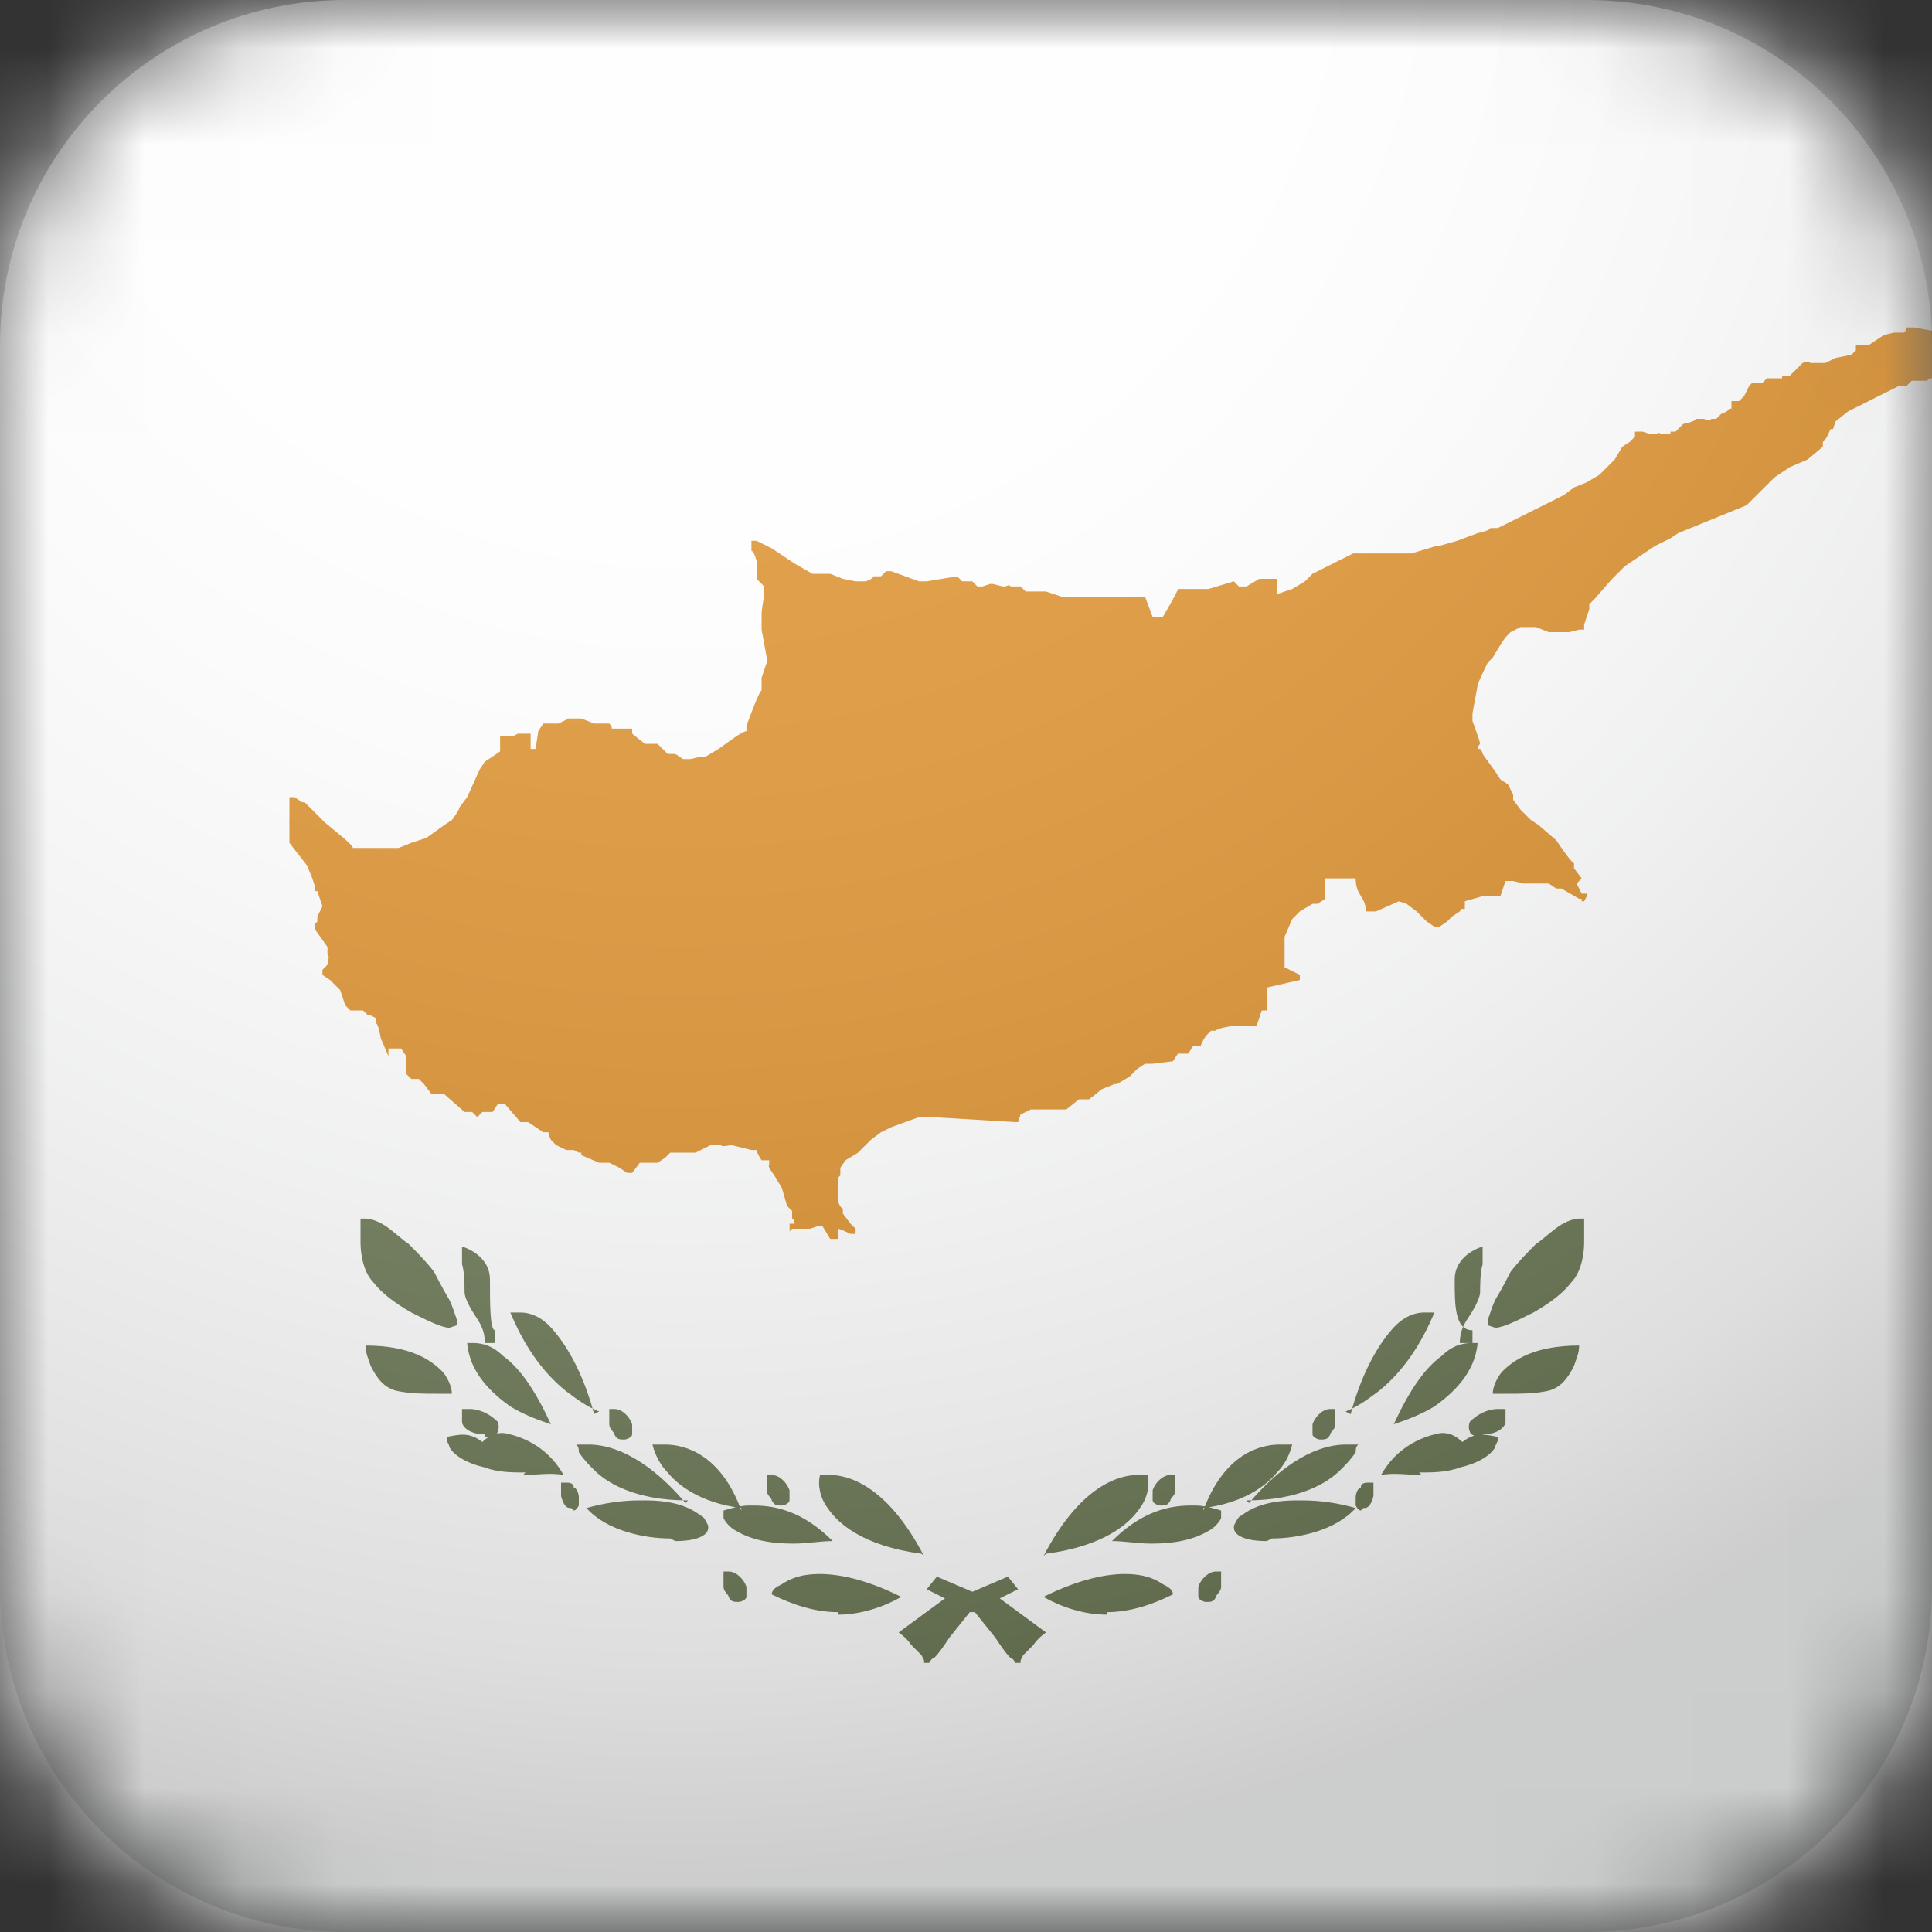 <svg width="20" height="20" viewBox="0 0 20 20" fill="none" xmlns="http://www.w3.org/2000/svg">
<rect x="0" y="0" width="20" height="20" fill="#333333" stroke="none"/>
<mask id="mask0_296_3041" style="mask-type:luminance" maskUnits="userSpaceOnUse" x="0" y="0" width="20" height="20">
<path d="M16.426 0H3.574C1.6 0 0 1.6 0 3.574V16.426C0 18.4 1.6 20 3.574 20H16.426C18.4 20 20 18.4 20 16.426V3.574C20 1.6 18.4 0 16.426 0Z" fill="white"/>
</mask>
<g mask="url(#mask0_296_3041)">
<mask id="mask1_296_3041" style="mask-type:luminance" maskUnits="userSpaceOnUse" x="-6" y="-1" width="32" height="22">
<path d="M25.782 -0.342H-5.414V20.683H25.782V-0.342Z" fill="white"/>
</mask>
<g mask="url(#mask1_296_3041)">
<path d="M25.782 -0.342H-5.414V20.683H25.782V-0.342Z" fill="white"/>
<path d="M10.512 17.214C10.512 17.214 10.486 17.162 10.46 17.162C10.407 17.109 10.355 17.03 10.302 16.951C10.197 16.82 10.092 16.689 10.092 16.689H10.066C10.066 16.662 9.803 16.557 9.803 16.557L9.593 16.452L9.698 16.321L10.066 16.478L10.329 16.531L10.828 16.899C10.828 16.899 10.749 16.951 10.696 17.03C10.67 17.056 10.618 17.109 10.591 17.135C10.591 17.135 10.591 17.135 10.565 17.188C10.565 17.188 10.565 17.188 10.565 17.214H10.512ZM8.673 16.689C8.436 16.689 8.2 16.61 7.989 16.505C7.989 16.452 8.042 16.426 8.095 16.399C8.173 16.347 8.279 16.294 8.489 16.294C8.725 16.294 9.014 16.373 9.33 16.531C9.146 16.636 8.909 16.715 8.673 16.715V16.689ZM7.648 16.583C7.595 16.583 7.569 16.584 7.543 16.531C7.543 16.505 7.49 16.478 7.49 16.426C7.49 16.373 7.49 16.321 7.49 16.268C7.49 16.268 7.516 16.268 7.543 16.268C7.622 16.268 7.7 16.347 7.727 16.426C7.727 16.452 7.727 16.505 7.727 16.531C7.727 16.557 7.674 16.583 7.648 16.583ZM9.54 16.084C8.936 16.005 8.673 15.769 8.568 15.611C8.489 15.506 8.463 15.374 8.489 15.269C8.515 15.269 8.541 15.269 8.594 15.269C8.752 15.269 9.172 15.348 9.566 16.11L9.54 16.084ZM8.2 15.979C7.937 15.979 7.753 15.926 7.622 15.848C7.569 15.821 7.516 15.769 7.49 15.716C7.49 15.716 7.49 15.664 7.49 15.637C7.569 15.611 7.674 15.585 7.753 15.585C7.753 15.585 7.779 15.585 7.806 15.585C8.016 15.585 8.305 15.637 8.62 15.953C8.489 15.953 8.357 15.979 8.226 15.979H8.2ZM6.938 15.926C6.675 15.926 6.281 15.848 6.071 15.611C6.255 15.559 6.439 15.532 6.623 15.532C6.623 15.532 6.649 15.532 6.675 15.532C6.938 15.532 7.122 15.585 7.254 15.69C7.28 15.69 7.306 15.742 7.332 15.795C7.332 15.821 7.332 15.848 7.306 15.874C7.254 15.926 7.148 15.953 6.991 15.953L6.938 15.926ZM5.913 15.611C5.887 15.611 5.861 15.611 5.834 15.559C5.834 15.559 5.808 15.506 5.808 15.48C5.808 15.427 5.808 15.401 5.808 15.348C5.808 15.348 5.834 15.348 5.861 15.348C5.887 15.348 5.94 15.348 5.94 15.401C5.966 15.401 5.992 15.453 5.992 15.506C5.992 15.532 5.992 15.559 5.992 15.585C5.992 15.585 5.966 15.637 5.94 15.637L5.913 15.611ZM8.095 15.585C8.042 15.585 8.016 15.585 7.989 15.532C7.989 15.506 7.937 15.48 7.937 15.427C7.937 15.374 7.937 15.322 7.937 15.269C7.937 15.269 7.963 15.269 7.989 15.269C8.068 15.269 8.147 15.348 8.173 15.427C8.173 15.453 8.173 15.506 8.173 15.532C8.173 15.559 8.121 15.585 8.095 15.585ZM7.122 15.532C6.57 15.532 6.281 15.348 6.15 15.217C6.097 15.164 6.045 15.112 5.992 15.033C5.992 15.007 5.992 14.98 5.966 14.954C6.018 14.954 6.045 14.954 6.097 14.954C6.281 14.954 6.649 15.033 7.096 15.559L7.122 15.532ZM7.674 15.611C7.254 15.559 7.017 15.374 6.912 15.243C6.833 15.164 6.781 15.059 6.754 14.954C6.807 14.954 6.833 14.954 6.886 14.954C7.096 14.954 7.464 15.059 7.674 15.637V15.611ZM5.44 15.243C5.309 15.243 5.151 15.243 5.02 15.191C4.783 15.138 4.678 15.033 4.652 14.98C4.652 14.954 4.625 14.928 4.625 14.902C4.625 14.902 4.625 14.901 4.625 14.875C4.757 14.849 4.862 14.823 4.993 14.928C5.099 14.823 5.204 14.823 5.283 14.849C5.493 14.902 5.703 15.033 5.834 15.269C5.703 15.243 5.545 15.269 5.414 15.269L5.44 15.243ZM6.465 14.902C6.413 14.902 6.386 14.902 6.36 14.849C6.36 14.823 6.307 14.796 6.307 14.744C6.307 14.691 6.307 14.639 6.307 14.586C6.307 14.586 6.334 14.586 6.36 14.586C6.439 14.586 6.518 14.665 6.544 14.744C6.544 14.77 6.544 14.823 6.544 14.849C6.544 14.875 6.491 14.902 6.465 14.902ZM5.703 14.744C5.545 14.691 5.414 14.639 5.283 14.56C5.099 14.428 4.862 14.218 4.836 13.903C4.836 13.903 4.862 13.903 4.888 13.903C4.941 13.903 5.072 13.903 5.204 14.034C5.388 14.166 5.545 14.402 5.703 14.744ZM6.202 14.612C6.071 14.56 5.966 14.481 5.861 14.402C5.598 14.192 5.414 13.903 5.283 13.587C5.309 13.587 5.335 13.587 5.388 13.587C5.466 13.587 5.598 13.614 5.729 13.771C5.887 13.955 6.045 14.244 6.15 14.639L6.202 14.612ZM5.02 14.849C4.862 14.849 4.783 14.77 4.783 14.717C4.783 14.665 4.783 14.639 4.783 14.586C4.809 14.586 4.836 14.586 4.862 14.586C4.967 14.586 5.072 14.639 5.151 14.717C5.151 14.717 5.177 14.77 5.151 14.823C5.151 14.849 5.099 14.875 5.02 14.875V14.849ZM4.52 14.428C4.389 14.428 4.258 14.428 4.126 14.402C3.968 14.376 3.89 14.244 3.837 14.139C3.811 14.06 3.784 14.008 3.784 13.929C4.258 13.929 4.468 14.087 4.573 14.192C4.625 14.244 4.678 14.35 4.678 14.428C4.678 14.428 4.599 14.428 4.52 14.428ZM5.02 13.903C5.02 13.771 4.967 13.693 4.915 13.614C4.862 13.535 4.809 13.43 4.809 13.377C4.809 13.325 4.809 13.167 4.783 13.088C4.783 12.983 4.783 12.904 4.783 12.904C4.783 12.904 5.072 12.983 5.072 13.246C5.072 13.509 5.072 13.771 5.125 13.771V13.903H5.046H5.02ZM4.652 13.745C4.573 13.745 4.415 13.666 4.258 13.587C4.074 13.482 3.942 13.377 3.863 13.272C3.784 13.193 3.732 13.036 3.732 12.851C3.732 12.773 3.732 12.694 3.732 12.615C3.732 12.615 3.758 12.615 3.784 12.615C3.837 12.615 3.916 12.641 3.995 12.694C4.074 12.746 4.152 12.825 4.231 12.878C4.31 12.957 4.415 13.062 4.494 13.167C4.494 13.167 4.573 13.325 4.652 13.456C4.678 13.509 4.704 13.587 4.731 13.666V13.719L4.652 13.745Z" fill="#4E5B31"/>
<path d="M9.619 17.214C9.619 17.214 9.645 17.162 9.671 17.162C9.724 17.109 9.777 17.03 9.829 16.951C9.934 16.82 10.039 16.689 10.039 16.689H10.066C10.066 16.662 10.328 16.557 10.328 16.557L10.539 16.452L10.434 16.321L10.066 16.478L9.803 16.531L9.303 16.899C9.303 16.899 9.382 16.951 9.435 17.03C9.461 17.056 9.514 17.109 9.54 17.135C9.54 17.135 9.54 17.135 9.566 17.188C9.566 17.188 9.566 17.188 9.566 17.214H9.619ZM11.459 16.689C11.695 16.689 11.932 16.61 12.142 16.505C12.142 16.452 12.089 16.426 12.037 16.399C11.958 16.347 11.853 16.294 11.643 16.294C11.406 16.294 11.117 16.373 10.802 16.531C10.986 16.636 11.222 16.715 11.459 16.715V16.689ZM12.483 16.583C12.536 16.583 12.562 16.584 12.589 16.531C12.589 16.505 12.641 16.478 12.641 16.426C12.641 16.373 12.641 16.321 12.641 16.268C12.641 16.268 12.615 16.268 12.589 16.268C12.51 16.268 12.431 16.347 12.405 16.426C12.405 16.452 12.405 16.505 12.405 16.531C12.405 16.557 12.457 16.583 12.483 16.583ZM10.828 16.084C11.432 16.005 11.695 15.769 11.8 15.611C11.879 15.506 11.905 15.374 11.879 15.269C11.853 15.269 11.826 15.269 11.774 15.269C11.616 15.269 11.196 15.348 10.802 16.11L10.828 16.084ZM11.932 15.979C12.194 15.979 12.378 15.926 12.51 15.848C12.562 15.821 12.615 15.769 12.641 15.716C12.641 15.716 12.641 15.664 12.641 15.637C12.562 15.611 12.457 15.585 12.378 15.585C12.378 15.585 12.352 15.585 12.326 15.585C12.116 15.585 11.826 15.637 11.511 15.953C11.643 15.953 11.774 15.979 11.905 15.979H11.932ZM13.167 15.926C13.43 15.926 13.824 15.848 14.034 15.611C13.85 15.559 13.666 15.532 13.482 15.532C13.482 15.532 13.456 15.532 13.43 15.532C13.167 15.532 12.983 15.585 12.851 15.69C12.825 15.69 12.799 15.742 12.773 15.795C12.773 15.821 12.773 15.848 12.799 15.874C12.851 15.926 12.957 15.953 13.114 15.953L13.167 15.926ZM14.113 15.611C14.139 15.611 14.165 15.611 14.192 15.559C14.192 15.559 14.218 15.506 14.218 15.48C14.218 15.427 14.218 15.401 14.218 15.348C14.218 15.348 14.192 15.348 14.165 15.348C14.139 15.348 14.087 15.348 14.087 15.401C14.06 15.401 14.034 15.453 14.034 15.506C14.034 15.532 14.034 15.559 14.034 15.585C14.034 15.585 14.06 15.637 14.087 15.637L14.113 15.611ZM12.01 15.585C12.063 15.585 12.089 15.585 12.116 15.532C12.116 15.506 12.168 15.48 12.168 15.427C12.168 15.374 12.168 15.322 12.168 15.269C12.168 15.269 12.142 15.269 12.116 15.269C12.037 15.269 11.958 15.348 11.932 15.427C11.932 15.453 11.932 15.506 11.932 15.532C11.932 15.559 11.984 15.585 12.01 15.585ZM12.904 15.532C13.456 15.532 13.745 15.348 13.876 15.217C13.929 15.164 13.982 15.112 14.034 15.033C14.034 15.007 14.034 14.98 14.06 14.954C14.008 14.954 13.982 14.954 13.929 14.954C13.745 14.954 13.377 15.033 12.93 15.559L12.904 15.532ZM12.457 15.611C12.878 15.559 13.114 15.374 13.219 15.243C13.298 15.164 13.351 15.059 13.377 14.954C13.325 14.954 13.298 14.954 13.246 14.954C13.035 14.954 12.668 15.059 12.457 15.637V15.611ZM14.691 15.243C14.822 15.243 14.98 15.243 15.112 15.191C15.348 15.138 15.453 15.033 15.479 14.98C15.479 14.954 15.506 14.928 15.506 14.902C15.506 14.902 15.506 14.901 15.506 14.875C15.374 14.849 15.269 14.823 15.138 14.928C15.033 14.823 14.928 14.823 14.849 14.849C14.639 14.902 14.428 15.033 14.297 15.269C14.428 15.243 14.586 15.269 14.717 15.269L14.691 15.243ZM13.666 14.902C13.719 14.902 13.745 14.902 13.771 14.849C13.771 14.823 13.824 14.796 13.824 14.744C13.824 14.691 13.824 14.639 13.824 14.586C13.824 14.586 13.797 14.586 13.771 14.586C13.692 14.586 13.614 14.665 13.587 14.744C13.587 14.77 13.587 14.823 13.587 14.849C13.587 14.875 13.64 14.902 13.666 14.902ZM14.428 14.744C14.586 14.691 14.717 14.639 14.849 14.56C15.033 14.428 15.269 14.218 15.296 13.903C15.296 13.903 15.269 13.903 15.243 13.903C15.19 13.903 15.059 13.903 14.928 14.034C14.744 14.166 14.586 14.402 14.428 14.744ZM13.929 14.612C14.06 14.56 14.165 14.481 14.271 14.402C14.533 14.192 14.717 13.903 14.849 13.587C14.822 13.587 14.796 13.587 14.744 13.587C14.665 13.587 14.533 13.614 14.402 13.771C14.244 13.955 14.087 14.244 13.982 14.639L13.929 14.612ZM15.348 14.849C15.506 14.849 15.585 14.77 15.585 14.717C15.585 14.665 15.585 14.639 15.585 14.586C15.558 14.586 15.532 14.586 15.506 14.586C15.401 14.586 15.296 14.639 15.217 14.717C15.217 14.717 15.191 14.77 15.217 14.823C15.217 14.849 15.269 14.875 15.348 14.875V14.849ZM15.611 14.428C15.742 14.428 15.874 14.428 16.005 14.402C16.163 14.376 16.242 14.244 16.294 14.139C16.32 14.06 16.347 14.008 16.347 13.929C15.874 13.929 15.664 14.087 15.558 14.192C15.506 14.244 15.453 14.35 15.453 14.428C15.453 14.428 15.532 14.428 15.611 14.428ZM15.112 13.903C15.112 13.771 15.164 13.693 15.217 13.614C15.269 13.535 15.322 13.43 15.322 13.377C15.322 13.325 15.322 13.167 15.348 13.088C15.348 12.983 15.348 12.904 15.348 12.904C15.348 12.904 15.059 12.983 15.059 13.246C15.059 13.509 15.059 13.771 15.243 13.771V13.903H15.085H15.112ZM15.479 13.745C15.558 13.745 15.716 13.666 15.874 13.587C16.058 13.482 16.189 13.377 16.268 13.272C16.347 13.193 16.399 13.036 16.399 12.851C16.399 12.773 16.399 12.694 16.399 12.615C16.399 12.615 16.373 12.615 16.347 12.615C16.294 12.615 16.215 12.641 16.137 12.694C16.058 12.746 15.979 12.825 15.9 12.878C15.821 12.957 15.716 13.062 15.637 13.167C15.637 13.167 15.558 13.325 15.479 13.456C15.453 13.509 15.427 13.587 15.401 13.666V13.719L15.479 13.745Z" fill="#4E5B31"/>
<path d="M19.816 3.39H19.737C19.737 3.417 19.711 3.443 19.711 3.443H19.606L19.501 3.469L19.343 3.574H19.29H19.238H19.212V3.627L19.159 3.679H19.133L19.001 3.706L18.896 3.758H18.738C18.738 3.732 18.66 3.758 18.66 3.758L18.528 3.89H18.449C18.449 3.916 18.449 3.916 18.449 3.916H18.344H18.292L18.239 3.968H18.134L18.108 3.995L18.055 4.1L18.003 4.152H17.976H17.95H17.924V4.231H17.898C17.898 4.258 17.819 4.284 17.819 4.284L17.766 4.336H17.714C17.714 4.363 17.635 4.336 17.635 4.336H17.556C17.556 4.363 17.424 4.389 17.424 4.389L17.372 4.442L17.346 4.468H17.293V4.494H17.241H17.188C17.188 4.468 17.135 4.494 17.135 4.494H17.083L17.004 4.468H16.951H16.925V4.52L16.873 4.573L16.794 4.625L16.715 4.757L16.557 4.915L16.426 4.993L16.294 5.046L16.189 5.125L15.927 5.256L15.506 5.466H15.427C15.427 5.493 15.296 5.519 15.296 5.519L15.085 5.598L14.902 5.65H14.875L14.612 5.729H14.481H14.402H14.218H14.087H14.008L13.85 5.808L13.587 5.94L13.509 6.018L13.377 6.097L13.22 6.15V5.992H13.141H13.088H13.036L12.904 6.071H12.825L12.773 6.018L12.51 6.097H12.194C12.194 6.123 12.037 6.386 12.037 6.386H11.932L11.853 6.176H11.722H11.669H11.248H11.064H10.986L10.828 6.123H10.618L10.565 6.071H10.46C10.46 6.045 10.407 6.071 10.407 6.071H10.381L10.276 6.045H10.25L10.171 6.071H10.118L10.066 6.018H9.961L9.908 5.966L9.593 6.018H9.514L9.225 5.913H9.172L9.12 5.966H9.041C9.041 5.992 8.962 6.018 8.962 6.018H8.857L8.725 5.992L8.594 5.94H8.541H8.436H8.41L8.226 5.834L7.99 5.677L7.832 5.598H7.779V5.703C7.806 5.703 7.832 5.808 7.832 5.808V5.887V5.94V5.992L7.911 6.071V6.15L7.884 6.334V6.518L7.937 6.807V6.859L7.884 7.017V7.148C7.858 7.148 7.727 7.516 7.727 7.516V7.569C7.7 7.569 7.622 7.622 7.622 7.622L7.438 7.753L7.306 7.832H7.254L7.149 7.858H7.07L6.991 7.805H6.912L6.807 7.7H6.675L6.544 7.595V7.543C6.518 7.543 6.439 7.543 6.439 7.543H6.334C6.334 7.516 6.308 7.49 6.308 7.49H6.281H6.15L6.018 7.438H5.966H5.887L5.782 7.49H5.729H5.677H5.624L5.572 7.569L5.545 7.753H5.493V7.595C5.467 7.595 5.414 7.595 5.414 7.595H5.361L5.309 7.622H5.283H5.23H5.177V7.727V7.779L5.099 7.832L5.02 7.884L4.967 7.963L4.836 8.252L4.757 8.357C4.757 8.384 4.678 8.489 4.678 8.489L4.599 8.541L4.415 8.673L4.258 8.725L4.126 8.778H3.916H3.785H3.653C3.653 8.752 3.522 8.646 3.522 8.646L3.364 8.515L3.154 8.305H3.127L3.049 8.252H2.996V8.279V8.331V8.384V8.62V8.725L3.18 8.962L3.233 9.093L3.259 9.172V9.225H3.285L3.338 9.382L3.285 9.487V9.54L3.259 9.566V9.619L3.39 9.803V9.882C3.417 9.882 3.39 9.987 3.39 9.987L3.338 10.039V10.092L3.417 10.145L3.522 10.25L3.574 10.407L3.627 10.46H3.679H3.706H3.758L3.811 10.512H3.837L3.89 10.539V10.591C3.916 10.591 3.942 10.749 3.942 10.749L4.021 10.933V10.854H4.152L4.205 10.933V10.986V11.117L4.258 11.169H4.31H4.336L4.389 11.222L4.468 11.327H4.547H4.599L4.809 11.511H4.862H4.888L4.941 11.564L4.993 11.511H5.072H5.099L5.151 11.432H5.23L5.388 11.616H5.467L5.624 11.721H5.677C5.677 11.748 5.703 11.8 5.703 11.8L5.756 11.853L5.861 11.905H5.94L5.992 11.932H6.018V12.142V11.958L6.202 12.037H6.308L6.413 12.089L6.492 12.142H6.544L6.623 12.037H6.702H6.754H6.807L6.886 11.984L6.938 11.932H7.149H7.201L7.359 11.853H7.464C7.464 11.879 7.569 11.853 7.569 11.853L7.779 11.905H7.832C7.832 11.932 7.884 12.011 7.884 12.011H7.963V12.063C7.937 12.063 8.016 12.168 8.016 12.168L8.095 12.3L8.147 12.483L8.2 12.536V12.615C8.226 12.615 8.226 12.668 8.226 12.668H8.174C8.174 12.694 8.174 12.72 8.174 12.72V12.746L8.2 12.72H8.252H8.331H8.384L8.463 12.694H8.515L8.594 12.825H8.673V12.72C8.699 12.72 8.804 12.773 8.804 12.773H8.857C8.857 12.746 8.857 12.72 8.857 12.72L8.804 12.668L8.725 12.562V12.51C8.699 12.51 8.673 12.431 8.673 12.431V12.326V12.273V12.194L8.699 12.168V12.089L8.752 12.011L8.883 11.932L9.014 11.8L9.12 11.721L9.225 11.669L9.514 11.564H9.645L10.512 11.616H10.539L10.565 11.537L10.67 11.485H10.723H10.854H10.907H10.986H11.038L11.169 11.38H11.248H11.275L11.406 11.275L11.537 11.222H11.564L11.695 11.143L11.774 11.064L11.853 11.012H11.932L12.142 10.986L12.194 10.907H12.3L12.352 10.828H12.431C12.431 10.802 12.484 10.723 12.484 10.723L12.536 10.67H12.589C12.589 10.644 12.773 10.618 12.773 10.618H12.983H13.009L13.062 10.46H13.114C13.114 10.434 13.114 10.223 13.114 10.223L13.456 10.145V10.092L13.298 10.013V9.855V9.698L13.377 9.514L13.456 9.435L13.587 9.356H13.64L13.719 9.304V9.093H14.034C14.034 9.277 14.139 9.277 14.139 9.435H14.244L14.481 9.33L14.56 9.356L14.665 9.435L14.77 9.54L14.849 9.593H14.902L14.98 9.54L15.033 9.487L15.112 9.435L15.164 9.356H15.085V9.409H15.164V9.33L15.348 9.277H15.532L15.585 9.12H15.664L15.769 9.146H15.848H15.9H15.953H16.032L16.11 9.198H16.163L16.347 9.304H16.373V9.33H16.399L16.426 9.277V9.251H16.373L16.321 9.146L16.373 9.093L16.294 8.988V8.936C16.268 8.936 16.11 8.699 16.11 8.699L15.927 8.541L15.848 8.489L15.742 8.384L15.664 8.279V8.226L15.611 8.121L15.532 8.068L15.48 7.989L15.348 7.805C15.348 7.779 15.322 7.753 15.322 7.753H15.269H15.296C15.296 7.727 15.322 7.7 15.322 7.7C15.322 7.674 15.243 7.464 15.243 7.464V7.385L15.296 7.096C15.296 7.07 15.401 6.859 15.401 6.859L15.453 6.807L15.532 6.675L15.585 6.597L15.637 6.544L15.742 6.491H15.821H15.9L16.032 6.544H16.163H16.189H16.242L16.347 6.518H16.399C16.399 6.491 16.399 6.465 16.399 6.465L16.452 6.307V6.255L16.505 6.202L16.689 5.992L16.82 5.861L17.135 5.65L17.293 5.572L17.372 5.519L18.081 5.23L18.265 5.046L18.371 4.941L18.528 4.836L18.712 4.757L18.87 4.625V4.573C18.896 4.573 18.949 4.442 18.949 4.442H18.975L19.001 4.363L19.133 4.258L19.658 3.995H19.737L19.79 3.942H19.948L19.974 3.916H20L20.026 3.837V3.679H20.053C20.053 3.653 20.053 3.548 20.053 3.548V3.495H20.105C20.105 3.469 20.105 3.443 20.105 3.443L19.816 3.39Z" fill="#D57800"/>
</g>
</g>
<path style="mix-blend-mode:multiply" opacity="0.3" d="M16.426 0H3.574C1.6 0 0 1.6 0 3.574V16.426C0 18.4 1.6 20 3.574 20H16.426C18.4 20 20 18.4 20 16.426V3.574C20 1.6 18.4 0 16.426 0Z" fill="url(#paint0_radial_296_3041)"/>
<defs>
<radialGradient id="paint0_radial_296_3041" cx="0" cy="0" r="1" gradientUnits="userSpaceOnUse" gradientTransform="translate(7.043 -1.025) scale(22.759 22.759)">
<stop stop-color="white"/>
<stop offset="0.3" stop-color="#FCFCFC"/>
<stop offset="0.4" stop-color="#F3F3F3"/>
<stop offset="0.5" stop-color="#E4E4E5"/>
<stop offset="0.6" stop-color="#CFD0D0"/>
<stop offset="0.7" stop-color="#B4B4B5"/>
<stop offset="0.8" stop-color="#939394"/>
<stop offset="0.9" stop-color="#58595B"/>
</radialGradient>
</defs>
</svg>
